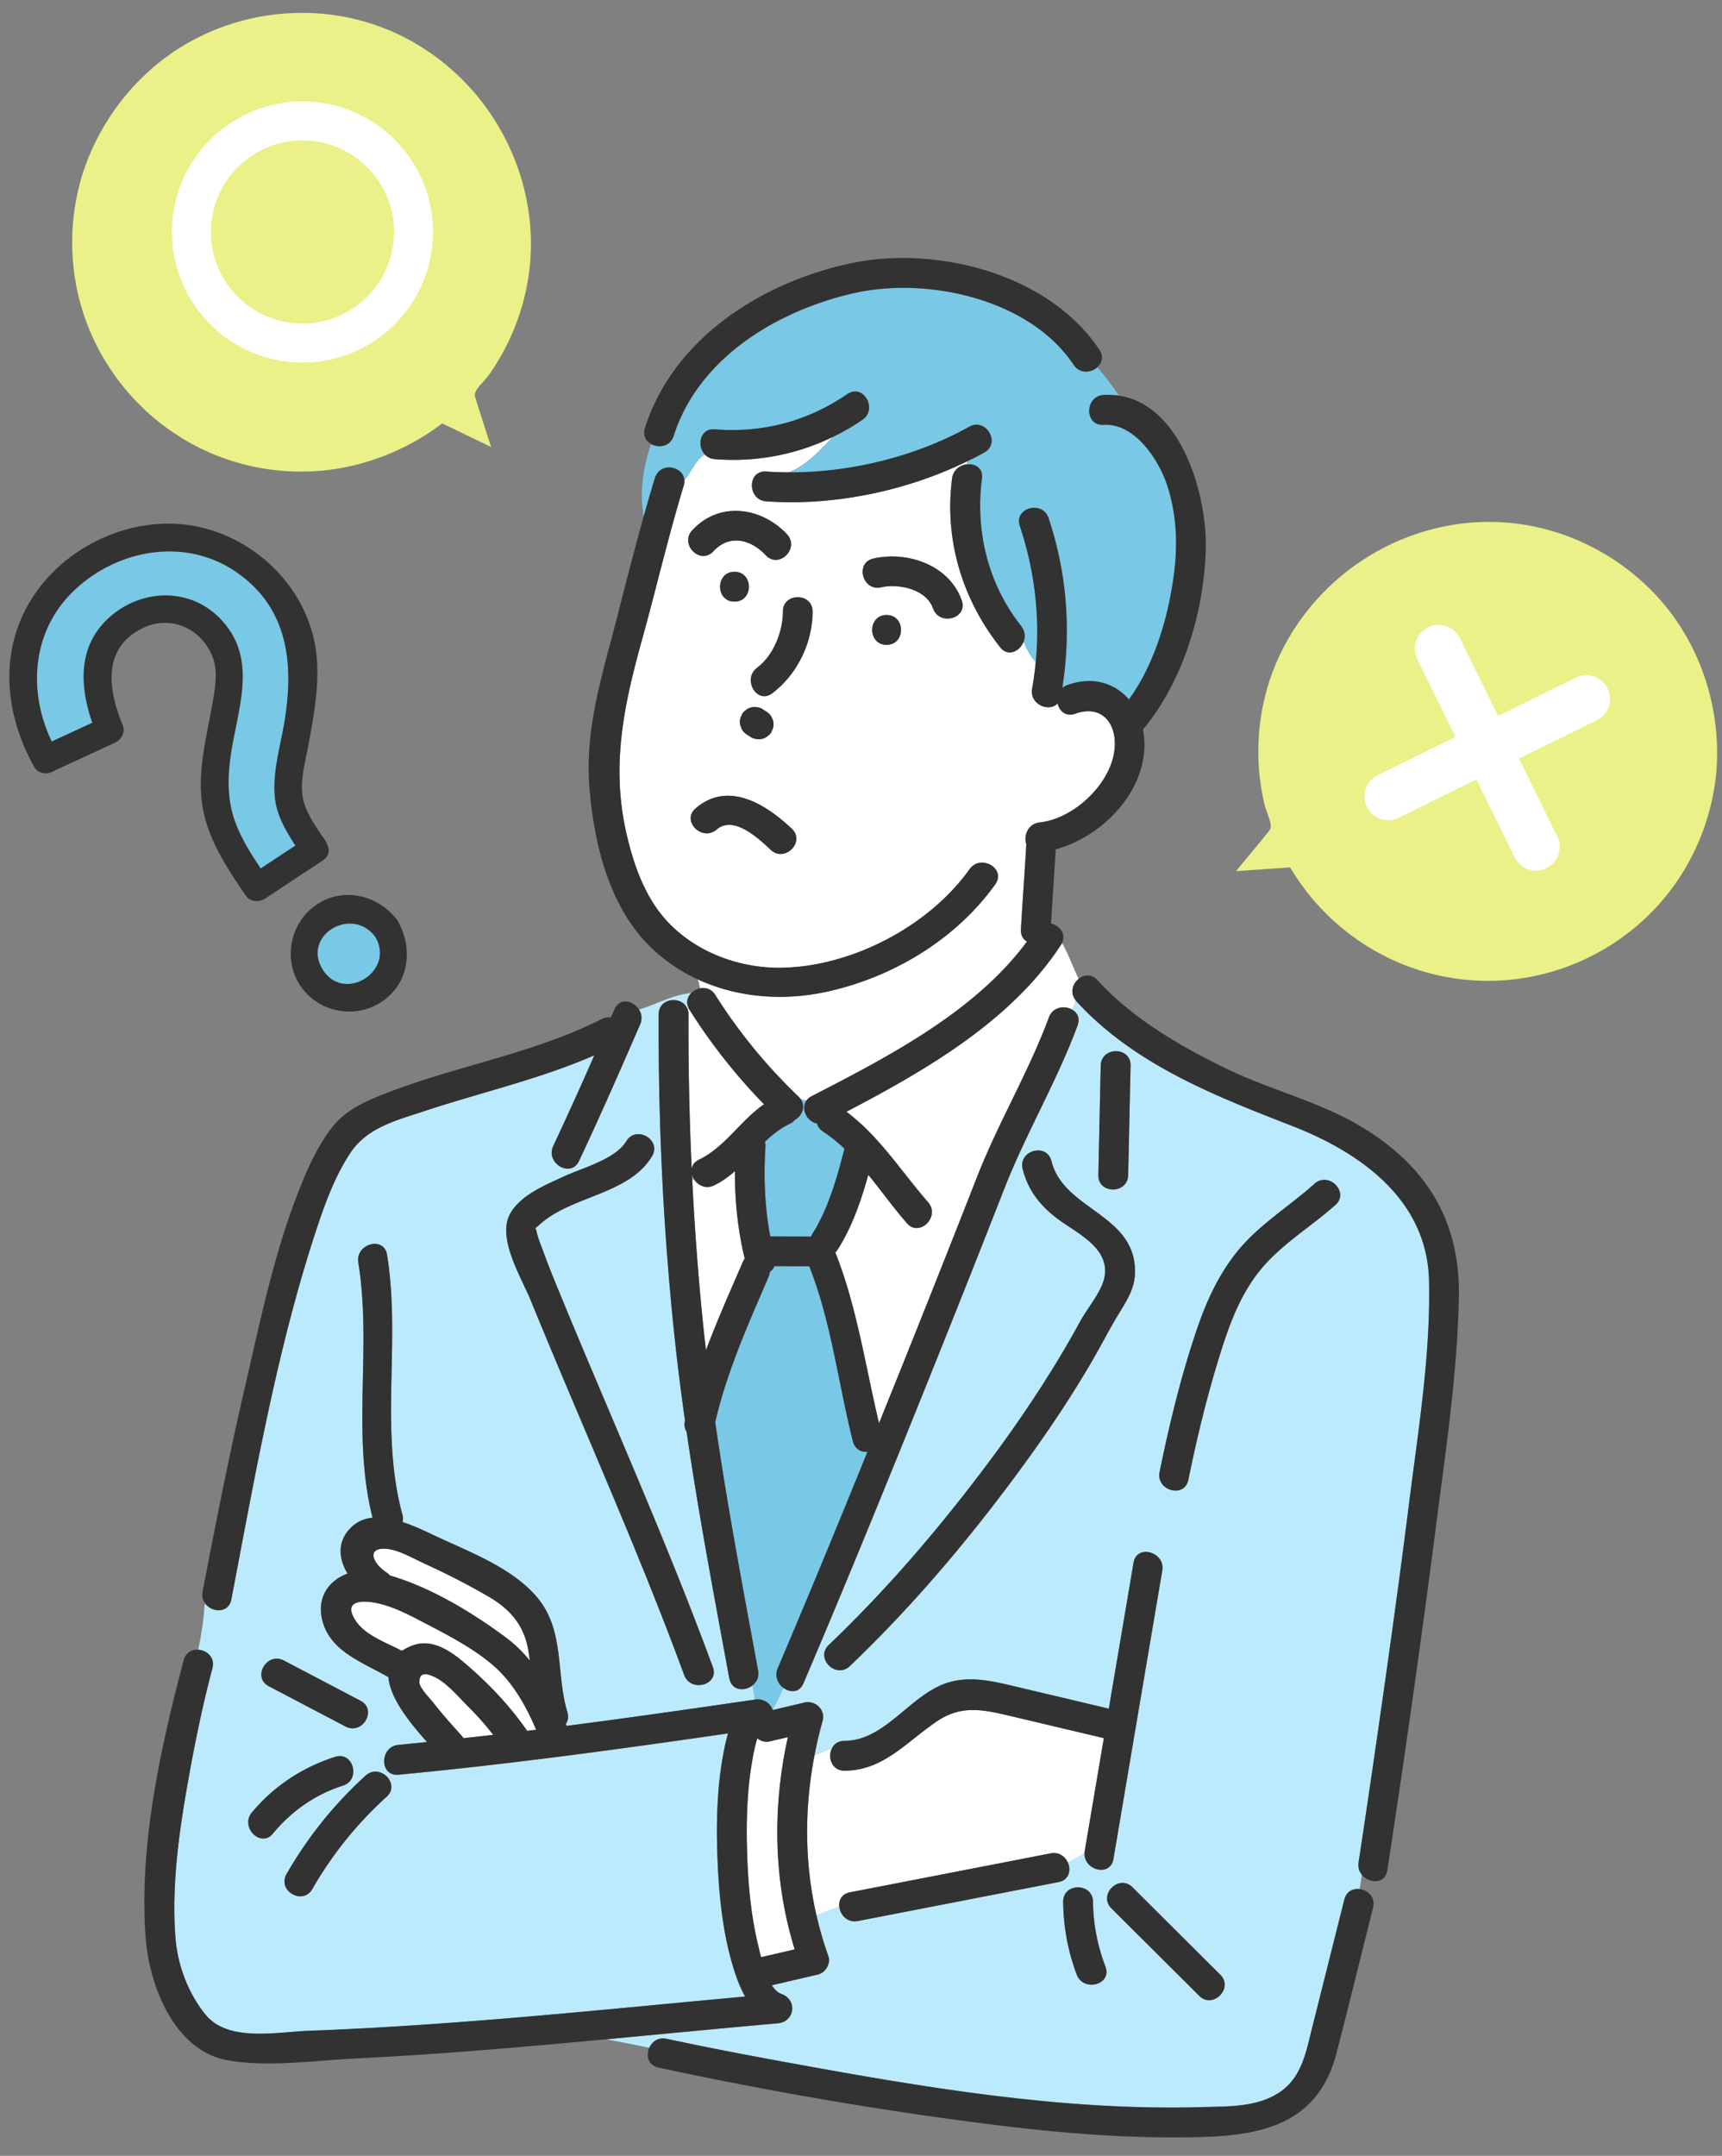 <?xml version="1.0" encoding="utf-8"?>
<svg xmlns="http://www.w3.org/2000/svg" width="167" height="209" fill="none">
  <rect width="100%" height="100%" fill="#808080" stroke="none"/>
  <g clip-path="url(#a)">
    <path fill="#78C8E6" d="M31.295 94.003c2.042 3.275 7.063.171 5.107-3.17-2.275-3.07-7.174-.147-5.107 3.17M7.19 57.245C3.083 61.149 2.68 67.017 5.025 71.89q1.968-.91 3.937-1.819c-1.173-3.384-1.436-7.141 1.315-9.89 3.056-3.055 7.997-3.393 11.082-.202 3.44 3.558 1.986 7.862 1.204 12.162-.483 2.662-.665 5.261.356 7.824.605 1.52 1.468 2.888 2.372 4.231 1.124-.742 2.244-1.484 3.368-2.222-.899-1.368-1.763-2.864-1.965-4.456-.331-2.61.56-5.304.957-7.856.859-5.514.24-10.825-4.775-14.237-4.952-3.372-11.487-2.165-15.681 1.822z"/>
    <path fill="#323232" d="M3.449 57.485C-.185 62.703.342 69.11 3.374 74.437c.271.478 1.078.66 1.559.437l6.208-2.868c.65-.3 1.042-1.038.752-1.738-1.393-3.35-1.987-7.28 1.74-9.275 2.251-1.202 4.852-.575 6.34 1.5 1.103 1.537 1.051 2.98.792 4.731-.567 3.852-1.88 7.727-.993 11.638.672 2.967 2.39 5.506 4.081 7.98.427.623 1.294.645 1.874.261q2.797-1.845 5.59-3.69c.589-.39.662-.977.446-1.47a1.5 1.5 0 0 0-.183-.404c-.878-1.302-1.983-2.744-2.235-4.337-.249-1.578.26-3.33.544-4.864.53-2.857 1.109-5.893.807-8.813-.643-6.217-5.648-11.312-11.699-12.501-5.823-1.143-12.166 1.61-15.548 6.46M27.64 69.66c-.396 2.552-1.285 5.246-.957 7.856.202 1.593 1.066 3.088 1.965 4.456-1.124.743-2.244 1.484-3.369 2.223-.908-1.347-1.77-2.716-2.371-4.232-1.016-2.56-.84-5.158-.356-7.824.783-4.296 2.236-8.6-1.204-12.162-3.085-3.19-8.027-2.857-11.082.202-2.747 2.749-2.488 6.506-1.316 9.89l-3.936 1.819C2.672 67.01 3.076 61.146 7.18 57.242c4.194-3.987 10.725-5.194 15.68-1.822 5.016 3.412 5.636 8.727 4.777 14.237zM30.657 87.732c-2.535 1.74-3.244 5.335-1.493 7.885 1.706 2.483 5.123 3.189 7.682 1.612 2.723-1.682 3.25-4.972 1.882-7.65a1.5 1.5 0 0 0-.189-.354 1.4 1.4 0 0 0-.247-.305c-1.879-2.226-5.13-2.91-7.635-1.189m.643 6.273c-2.067-3.316 2.832-6.243 5.107-3.168 1.956 3.34-3.065 6.443-5.107 3.168"/>
    <path fill="#78C8E6" d="M67.098 113.867c.009.197.022.394.03.592q.088-.066.167-.132a1.7 1.7 0 0 1-.201-.46z"/>
    <path fill="#fff" d="M69.249 114.924c-.815.394-1.573 0-1.95-.596q-.084.066-.166.132c.25 5.003.63 9.997 1.16 14.987.053.49.115.977.172 1.467 1.086-2.913 2.365-5.769 3.579-8.586q.072-.17.17-.298c-.67-2.795-.959-5.621-.946-8.477-.613.534-1.274 1.016-2.02 1.375zM48.045 161.638c-1.967-1.779-4.639-3.142-6.978-4.364-1.354-.705-2.809-1.467-4.302-1.818-1.398-.329-3.575-.434-2.318 1.586.916 1.472 2.926 2.155 4.539 2.996q.387-.255.907-.473c2.234-.915 4.275.85 5.826 2.221 2.037 1.805 3.855 3.772 5.406 6.002l.876-.105c-.941-2.221-2.172-4.442-3.956-6.054zM76.409 168.41c-.57.136-1.14.267-1.709.403-.517.123-.942-.022-1.253-.293-.337 1.055-.582 2.668-.666 3.268-.376 2.716-.411 5.502-.31 8.24.105 2.887.38 5.796 1.068 8.609.07.293.158.683.263 1.113q1.638-.383 3.268-.758c-2.067-6.664-2.173-13.783-.661-20.577zM42.171 162.597c-.74-.36-1.529-.557-1.498.512.013.543.999 1.512 1.323 1.932.867 1.122 1.822 2.173 2.768 3.229q.104.12.18.245c.964-.105 1.928-.21 2.887-.324a28 28 0 0 0-2.37-2.686c-.933-.924-2.085-2.326-3.286-2.908zM37.47 152.433c.14.087.25.193.342.306 3.974 1.153 7.943 3.575 11.171 5.95a13.4 13.4 0 0 1 2.397 2.295c-.04-.315-.084-.635-.136-.95-.42-2.497-1.779-4.04-3.917-5.279a72 72 0 0 0-6.129-3.15c-1.069-.491-2.532-1.363-3.723-1.45-2.024-.154-1.284 1.463-.005 2.278M67.079 113.28c.07-.337.293-.652.714-.854 2.514-1.213 4.03-3.798 6.304-5.371a55.2 55.2 0 0 1-7.22-9.147 1.4 1.4 0 0 1-.219-.592 1.2 1.2 0 0 0-.197.127c.193.224.315.526.315.903q-.033 7.477.307 14.934z"/>
    <path fill="#78C8E6" d="M75.763 163.451a2 2 0 0 1-.131-.153l-.04-.053a2 2 0 0 1-.14-.241q-.034-.072-.061-.144-.02-.06-.035-.119a1 1 0 0 1-.035-.14 1 1 0 0 1-.013-.149c0-.043-.009-.083-.009-.127 0-.061.009-.122.017-.184.005-.035.005-.07.014-.105.022-.101.052-.197.096-.302 2.97-6.966 5.853-13.967 8.7-20.985-.604.04-1.217-.258-1.41-1.021-1.406-5.555-2.099-11.613-4.232-16.967l-3.378-.013a1.34 1.34 0 0 1-.447.57 1.7 1.7 0 0 1-.114.46c-1.967 4.556-4.065 9.239-5.178 14.102 1.161 8.056 2.677 16.025 4.158 24.064q.026.15.026.294v.079c0 .074-.013.144-.026.21 0 .022-.01.044-.014.066-.017.074-.043.14-.07.21q-.025.06-.056.114-.022.039-.049.079a1.5 1.5 0 0 1-.341.385c.092.464.148.924.206 1.389.017 0 .03-.005.048-.009a2 2 0 0 1 .302-.017c.04 0 .074.008.11.013.056.004.113.008.166.022.048.013.096.03.145.043.035.014.074.022.11.035.056.022.109.053.161.084.022.013.044.022.066.035q.09.06.166.127.016.013.031.026a1.6 1.6 0 0 1 .17.18c.106.127.19.271.25.42.4-.661.719-1.375 1.034-2.111-.06-.044-.113-.097-.17-.149l-.027-.027z"/>
    <path fill="#BBEAFC" d="M131.754 180.567c.653-4.271 1.279-8.551 1.897-12.827 1.06-7.334 2.081-14.676 3.005-22.027.894-7.084 2.094-14.396 1.932-21.554-.175-7.781-6.523-12.376-13.3-15.009-7.509-2.922-15.307-5.963-20.902-12.079-.03-.03-.048-.065-.074-.1q-.094.478-.333.898c.491.285.797.823.534 1.529-2.006 5.432-4.998 10.448-7.114 15.85q-3.661 9.346-7.408 18.658c-3.939 9.796-7.93 19.579-12.07 29.291q-.073.17-.166.294l-.066.074a1 1 0 0 1-.136.145c-.026.022-.057.039-.083.057a.7.7 0 0 1-.15.087q-.046.019-.087.031c-.057.017-.11.035-.166.044a1 1 0 0 1-.083.008 1 1 0 0 1-.189 0q-.032.001-.07-.004a1.2 1.2 0 0 1-.21-.044l-.048-.013a1.5 1.5 0 0 1-.233-.096c-.008 0-.017-.009-.021-.013a2 2 0 0 1-.246-.154c-.315.741-.635 1.45-1.034 2.112q.016.024.022.048c1.017-.241 2.033-.477 3.05-.718 1.055-.25 2.085.683 1.778 1.778q-.462 1.65-.784 3.325l1.713-.722c.219-.39.617-.675 1.2-.675 3.952-.009 6.366-4.499 10.002-5.638 2.23-.701 4.455-.123 6.659.394q4.487 1.059 8.968 2.125c.797-4.719 1.599-9.432 2.396-14.151.311-1.835 3.097-1.051 2.786.767-1.577 9.318-3.154 18.641-4.736 27.959-.302 1.792-2.961 1.082-2.795-.648a7 7 0 0 1-1.629.968c.337.745.135 1.713-.89 1.91q-9.73 1.885-19.469 3.776c-1.025.197-1.717-.6-1.8-1.397l-2.217.823a35 35 0 0 0 1.157 3.987c.254.714-.29 1.612-1.008 1.779q-2.242.518-4.477 1.042c.267.403.583.714.96.859 1.55.583 1.261 2.694-.386 2.839-5.542.49-11.075 1.029-16.613 1.546l4.153.815c.259-.591.86-1.043 1.665-.872 3.812.82 7.64 1.551 11.474 2.252 13.318 2.44 26.921 4.767 40.501 4.372 2.598-.074 5.516.031 7.715-1.599 1.95-1.446 2.357-3.807 2.909-6.006q1.57-6.264 3.146-12.521c.197-.793.845-1.086 1.472-1.02.083-.465.157-.929.214-1.389a1.49 1.49 0 0 1-.306-1.179zm-24.998-77.257c.04-1.862 2.931-1.862 2.892 0-.079 3.54-.154 7.075-.232 10.615-.04 1.862-2.931 1.862-2.892 0 .079-3.54.153-7.075.232-10.615m3.312 20.27c-.07 1.398-.806 2.55-1.511 3.702-.946 1.542-1.761 3.163-2.677 4.727-1.87 3.212-3.925 6.309-6.102 9.323-5.174 7.167-10.948 14.085-17.353 20.192-1.35 1.283-3.395-.758-2.046-2.046 5.857-5.586 11.189-11.864 15.99-18.361a122 122 0 0 0 5.765-8.49 100 100 0 0 0 2.633-4.534c.671-1.236 2.077-2.857 2.349-4.258.543-2.787-2.524-4.202-4.346-5.525-1.779-1.292-3.05-2.812-3.584-4.977-.447-1.809 2.344-2.576 2.786-.766 1.196 4.841 8.381 5.125 8.092 11.018zm-5.647 67.852a20.5 20.5 0 0 1-1.31-7.062c-.021-1.866 2.87-1.857 2.892 0a18.1 18.1 0 0 0 1.209 6.295c.661 1.744-2.138 2.493-2.786.767zm11.881 2.055q-4.258-4.24-8.512-8.477c-1.323-1.315.723-3.36 2.046-2.046q4.26 4.238 8.512 8.477c1.323 1.314-.723 3.36-2.046 2.046m13.218-76.671c-2.419 2.164-5.354 3.873-7.387 6.436-1.818 2.291-2.817 4.933-3.693 7.693-1.301 4.1-2.326 8.31-3.185 12.525-.372 1.827-3.158 1.047-2.786-.767.933-4.582 2.046-9.174 3.54-13.607.929-2.76 2.063-5.323 3.881-7.627 2.112-2.673 5.073-4.442 7.588-6.694 1.384-1.24 3.435.801 2.046 2.046z"/>
    <path fill="#BBEAFC" d="M20.601 161.729c-.89 3.364-1.608 6.781-2.23 10.207-.942 5.2-1.765 10.628-1.358 15.925.206 2.642 1.244 5.424 2.94 7.483 2.199 2.663 6.913 1.651 9.98 1.542 14.15-.522 28.23-2.029 42.328-3.321-.565-.995-.95-2.125-1.257-3.185-.964-3.334-1.302-6.896-1.429-10.352-.127-3.422-.035-6.931.631-10.3.101-.508.224-1.091.399-1.673-10.624 1.538-21.283 2.996-31.968 4.004-1.853.175-1.835-2.721 0-2.891.925-.088 1.853-.184 2.778-.276-1.582-1.757-3.597-4.219-3.746-6.287-2.563-1.494-5.936-2.576-6.492-5.892-.35-2.068.867-3.558 2.523-4.149-.846-1.424-1.056-3.102.355-4.482.596-.582 1.305-.858 2.072-.937-2.055-8.175-.044-16.486-1.38-24.735-.298-1.822 2.493-2.602 2.786-.767 1.358 8.385-.749 16.933 1.49 25.199.07.268.066.509.013.723 1.34.438 2.637 1.1 3.623 1.551 3.26 1.503 7.456 3.128 9.69 6.081 2.388 3.15 1.59 7.211 2.673 10.794.14.46.057.85-.149 1.148q.04.093.075.184 2.287-.295 4.573-.604c4.368-.592 8.727-1.218 13.086-1.853q.297-.045.587-.084a19 19 0 0 0-.206-1.388 1.7 1.7 0 0 1-.968.372h-.044a1.5 1.5 0 0 1-.333-.031 1.2 1.2 0 0 1-.298-.105c-.004 0-.008-.009-.017-.013a1 1 0 0 1-.228-.171l-.066-.07a1.2 1.2 0 0 1-.14-.197c-.018-.031-.035-.057-.048-.092a1.6 1.6 0 0 1-.118-.364c-1.472-7.986-2.975-15.902-4.14-23.902a1.4 1.4 0 0 1-.171-1.051c0-.018.008-.04.013-.057a233 233 0 0 1-.942-7.452c-1.157-10.611-1.656-21.235-1.612-31.907.004-1.48 1.831-1.778 2.576-.902q.092-.07.197-.127c-.053-.408.114-.776.385-1.052-1.778.171-3.325 1.06-5.068 1.613.245.394.333.902.105 1.428-1.923 4.438-3.868 8.867-5.927 13.243-.794 1.687-3.286.215-2.498-1.459a394 394 0 0 0 3.983-8.788c-5.297 2.313-10.957 3.584-16.442 5.398-2.738.906-5.59 1.594-7.242 4.1-1.37 2.081-2.295 4.486-3.084 6.834-3.943 11.75-6.102 24.279-8.437 36.428-.268 1.384-1.928 1.27-2.568.346a28.7 28.7 0 0 1-.644 4.534c.833.048 1.656.741 1.38 1.788zm28.84-43.993c.972-1.858 3.452-2.852 5.226-3.676 1.779-.828 5.012-1.66 6.068-3.417.96-1.595 3.46-.14 2.497 1.459-2.283 3.785-7.987 3.811-11.031 6.742-.443.425-.298-.092-.15.6.123.574.369 1.144.566 1.691.675 1.849 1.428 3.667 2.182 5.485 4.823 11.645 9.98 23.158 14.334 34.995.644 1.752-2.151 2.501-2.786.767-4.53-12.302-9.945-24.244-14.904-36.375-.854-2.094-3.233-5.928-2.007-8.271zm-11.943 56.452a36.8 36.8 0 0 0-7.21 8.95c-.93 1.617-3.427.158-2.498-1.459a39.1 39.1 0 0 1 7.662-9.537c1.376-1.248 3.426.793 2.046 2.046m-9.97-13.208 7.438 3.903c1.652.867.188 3.36-1.459 2.497l-7.438-3.903c-1.652-.868-.189-3.36 1.458-2.497m-3.102 14.728c2.124-2.558 4.902-4.372 8.06-5.388 1.78-.57 2.533 2.221.767 2.786-2.707.867-4.972 2.462-6.786 4.644-1.191 1.432-3.224-.622-2.046-2.046z"/>
    <path fill="#fff" d="M82.093 107.769c3.19 2.374 5.314 5.791 7.917 8.761.736.842.289 1.91-.452 2.331-.49.276-1.104.272-1.594-.285-1.297-1.485-2.475-3.136-3.746-4.696-.7 2.519-1.59 5.082-2.957 7.228a1.6 1.6 0 0 1-.245.294c2.094 5.261 2.922 11.057 4.24 16.56q1.15-2.839 2.292-5.678 2.175-5.421 4.323-10.856 1.46-3.681 2.905-7.368c2.06-5.262 4.999-10.151 6.953-15.434.381-1.034 1.524-1.179 2.251-.758.154-.28.272-.574.333-.898-.569-.728-.28-1.604.294-2.073-.552-1.112-.96-2.348-1.612-3.47a3 3 0 0 1-.092.167c-4.789 7.343-13.09 12.149-20.805 16.175zM69.367 96.45a52 52 0 0 0 8.087 9.865q.126.126.21.25c.176.048.351.101.526.149.119-.175.29-.328.522-.451 7.338-3.781 15.85-8.162 20.884-14.992-.364-.219-.614-.613-.583-1.183.153-2.755.368-5.51.521-8.266-.276-.815.158-1.98 1.302-2.103 3.189-.337 6.606-3.465 7.193-6.655.486-2.646-.977-4.876-3.75-3.881-.894.32-1.52-.25-1.7-.964-.013 0-.026-.009-.039-.013-.828.84-2.717.057-2.44-1.459.153-.859.267-1.722.35-2.58-.526-.522-.863-1.231-1.192-1.95-.359.92-1.502 1.494-2.265.526-3.693-4.688-5.432-10.431-4.66-16.38.109-.842.783-1.293 1.454-1.359q.007-.142.008-.284c-5.931 2.9-12.967 4.341-19.49 3.881-1.85-.131-1.858-3.023 0-2.891.722.052 1.45.074 2.181.079 1.7-.653 2.997-2.094 4.294-3.44a22.04 22.04 0 0 1-11.474 2.16 1.42 1.42 0 0 1-.95-.442c-.837.394-1.337 1.761-1.99 2.475.014.167 0 .35-.06.543-1.508 4.942-2.664 9.963-4.044 14.935-1.762 6.348-3.019 12.2-1.512 18.772.732 3.19 1.893 6.466 4.245 8.828 2.73 2.738 6.685 4.197 10.523 4.197 6.896 0 14.523-3.952 18.51-9.555 1.073-1.503 3.579-.057 2.497 1.459-3.882 5.445-10.168 9.156-16.683 10.492-4.092.841-8.424.464-12.166-1.266q.126.407.21.854c.53-.1 1.109.062 1.477.644zM67.133 51.4c2.616-2.82 6.672-2.273 9.178.386 1.275 1.354-.767 3.4-2.046 2.046-1.459-1.547-3.522-2.077-5.09-.386-1.27 1.367-3.308-.683-2.046-2.045zm4.675 18.203.144-.346q.137-.25.373-.407.209-.192.49-.259.29-.092.578-.026.29.014.54.17.183.12.367.237c.22.128.39.303.517.517l.145.346q.105.384 0 .767l-.145.346a1.15 1.15 0 0 1-.372.408q-.209.191-.49.258-.29.092-.58.026a1.1 1.1 0 0 1-.538-.17l-.368-.237a1.4 1.4 0 0 1-.517-.517l-.144-.346a1.4 1.4 0 0 1 0-.767m-.583-11.28c-1.862 0-1.862-2.892 0-2.892s1.862 2.891 0 2.891m3.509 24.064c-1.161-1.095-3.597-3.387-5.24-1.967-1.401 1.209-3.456-.828-2.046-2.046 3.146-2.712 6.782-.434 9.332 1.967 1.358 1.28-.692 3.32-2.046 2.046m11.25-19.872c-1.862 0-1.862-2.891 0-2.891s1.862 2.891 0 2.891m4.49-3.535c-.648-1.871-3.355-2.427-5.02-2.042-1.814.416-2.58-2.37-.767-2.786 3.304-.763 7.387.64 8.578 4.06.614 1.766-2.181 2.516-2.786.768z"/>
    <path fill="#78C8E6" d="M63.622 46.108c.442-.933 1.599-.977 2.27-.447.267.215.455.517.486.89.652-.715 1.156-2.081 1.989-2.476-.807-.84-.496-2.567.95-2.449 4.661.373 9.003-.78 12.863-3.417 1.542-1.056 2.987 1.455 1.458 2.497a22.4 22.4 0 0 1-2.847 1.652c-1.301 1.345-2.594 2.786-4.294 3.44 6.015.03 12.302-1.53 17.507-4.421 1.63-.907 3.084 1.594 1.459 2.497-.54.298-1.096.582-1.656.858 0 .097 0 .193-.01.285.785-.079 1.57.368 1.438 1.358-.666 5.144.582 10.234 3.815 14.335.386.49.404 1.047.22 1.515.328.719.665 1.429 1.191 1.95.425-4.46-.109-8.898-1.546-13.19-.592-1.77 2.203-2.524 2.786-.768 1.792 5.363 2.203 10.913 1.332 16.473.135-.114.293-.215.486-.285 2.475-.89 4.622-.18 5.976 1.397 2.549-3.491 3.903-8.284 4.407-12.459.337-2.782.184-5.664-.706-8.337-.836-2.51-3.171-6.023-6.159-5.83-1.862.117-1.849-2.774 0-2.892a7 7 0 0 1 1.467.061c-.626-.968-1.358-1.87-2.067-2.747-.609.561-1.705.68-2.305-.219-4.293-6.448-14.325-8.586-21.458-6.922-7.373 1.726-14.917 6.252-17.335 13.81-.337 1.055-1.467 1.204-2.203.779-.754 2.23-1.161 4.727-.697 7.027.35-1.249.71-2.497 1.09-3.741a1 1 0 0 1 .097-.215zM102.573 68.188l-.026.025c.013 0 .026.01.039.013 0-.013-.009-.021-.013-.034zM77.086 108.576a1.4 1.4 0 0 1-.478.364c-.911.438-1.69 1.06-2.422 1.748.039.144.065.307.052.486-.184 2.949-.07 5.822.469 8.688 1.314.004 2.633.008 3.947.017q.043-.11.114-.228c1.564-2.449 2.418-5.476 3.132-8.302-.64-.6-1.318-1.156-2.059-1.638a1.42 1.42 0 0 1-.604-.797c-.964-.189-1.586-1.389-1.043-2.191q-.262-.07-.526-.149c.508.741.097 1.621-.587 2.007z"/>
    <path fill="#fff" d="m79.182 185.662 2.216-.824c-.065-.617.237-1.235 1.034-1.388q9.731-1.885 19.469-3.777c.797-.153 1.393.294 1.66.876a7.2 7.2 0 0 0 1.63-.968c0-.039 0-.079.009-.122q.925-5.481 1.857-10.961c-.026-.005-.048 0-.074-.009-3.062-.723-6.12-1.45-9.183-2.173-2.51-.592-4.551-.99-6.812.486-2.97 1.941-5.24 4.854-9.077 4.863-1.28 0-1.678-1.363-1.2-2.217l-1.713.723c-.99 5.139-.977 10.405.184 15.495z"/>
    <path fill="#323232" d="M79.844 96.218c6.514-1.341 12.8-5.047 16.682-10.493 1.082-1.52-1.424-2.966-2.497-1.459-3.99 5.6-11.618 9.55-18.51 9.555-3.837 0-7.793-1.454-10.522-4.197-2.353-2.361-3.514-5.638-4.245-8.827-1.503-6.572-.25-12.425 1.511-18.773 1.38-4.972 2.541-9.992 4.044-14.934.061-.193.074-.377.061-.543a1.25 1.25 0 0 0-.486-.89c-.67-.53-1.827-.486-2.27.447-.035.07-.074.136-.096.215-.381 1.244-.74 2.493-1.09 3.741-.903 3.229-1.736 6.47-2.564 9.721-1.424 5.582-3.189 10.843-2.69 16.705.452 5.314 1.88 11.285 5.77 15.18a16.3 16.3 0 0 0 4.727 3.281c3.741 1.73 8.074 2.107 12.166 1.266zM109.407 113.92q.117-5.308.233-10.615c.039-1.862-2.852-1.862-2.892 0-.079 3.539-.153 7.075-.232 10.615-.039 1.861 2.852 1.861 2.891 0M101.965 112.562c-.447-1.805-3.233-1.042-2.786.767.534 2.164 1.809 3.684 3.584 4.977 1.822 1.323 4.889 2.738 4.345 5.524-.271 1.402-1.677 3.023-2.348 4.258a92 92 0 0 1-2.633 4.534 123 123 0 0 1-5.765 8.491c-4.806 6.497-10.133 12.779-15.99 18.36-1.35 1.288.696 3.33 2.046 2.046 6.404-6.107 12.179-13.024 17.352-20.192 2.173-3.014 4.232-6.111 6.103-9.322.911-1.564 1.73-3.185 2.677-4.727.705-1.152 1.445-2.305 1.511-3.702.289-5.892-6.895-6.177-8.091-11.018zM66.344 162.382c.64 1.731 3.435.982 2.786-.766-4.354-11.833-9.51-23.346-14.334-34.995-.754-1.818-1.511-3.636-2.182-5.485-.201-.552-.447-1.117-.565-1.691-.149-.697-.289-.175.15-.6 3.04-2.931 8.744-2.953 11.03-6.742.964-1.599-1.537-3.054-2.497-1.459-1.06 1.756-4.289 2.589-6.067 3.417-1.775.828-4.254 1.818-5.227 3.675-1.227 2.344 1.152 6.178 2.007 8.272 4.959 12.13 10.374 24.073 14.904 36.374z"/>
    <path fill="#323232" d="M132.131 109.303c-4.136-2.515-8.788-3.571-13.104-5.656-4.512-2.177-9.191-4.893-12.599-8.626-.578-.63-1.314-.539-1.823-.127-.578.469-.867 1.345-.293 2.072.026.03.044.066.074.1 5.595 6.117 13.388 9.157 20.902 12.079 6.777 2.637 13.125 7.233 13.3 15.009.162 7.154-1.038 14.47-1.932 21.554-.924 7.351-1.949 14.694-3.005 22.028-.618 4.28-1.244 8.556-1.897 12.827a1.5 1.5 0 0 0 .307 1.178c.692.872 2.273.951 2.479-.407a1418 1418 0 0 0 4.749-33.571c.938-7.294 2.059-14.698 2.191-22.058.131-7.272-3.058-12.578-9.341-16.398zM22.437 155.066c2.33-12.148 4.49-24.677 8.438-36.427.788-2.348 1.713-4.753 3.084-6.834 1.651-2.51 4.5-3.194 7.241-4.101 5.485-1.813 11.146-3.084 16.442-5.397a377 377 0 0 1-3.982 8.788c-.789 1.674 1.704 3.146 2.497 1.459 2.059-4.377 4.004-8.806 5.927-13.243a1.5 1.5 0 0 0-.105-1.429c-.547-.872-1.883-1.205-2.392-.03-.114.267-.232.53-.346.792a1.42 1.42 0 0 0-.902.154c-6.52 3.307-13.813 4.468-20.604 7.075-2.344.903-4.306 1.704-5.805 3.781-1.432 1.989-2.405 4.319-3.268 6.602-2.22 5.888-3.517 12.214-4.937 18.334-1.511 6.536-2.812 13.121-4.079 19.71-.083.442.018.819.224 1.113.64.928 2.3 1.038 2.567-.347M94 41.371c-5.2 2.887-11.487 4.447-17.507 4.42a30 30 0 0 1-2.181-.078c-1.858-.132-1.849 2.76 0 2.891 6.523.465 13.554-.981 19.49-3.881.561-.276 1.118-.557 1.656-.86 1.626-.901.171-3.403-1.458-2.496zM82.176 38.204c-3.86 2.637-8.2 3.79-12.862 3.417-1.446-.114-1.752 1.608-.95 2.449.227.236.538.407.95.442 4.004.32 7.925-.43 11.474-2.16a22 22 0 0 0 2.847-1.651c1.529-1.043.083-3.549-1.459-2.497M99.043 60.71c-3.229-4.101-4.477-9.196-3.816-14.335.127-.99-.652-1.437-1.437-1.358-.67.065-1.345.521-1.454 1.358-.771 5.95.968 11.692 4.661 16.38.763.968 1.902.39 2.265-.526a1.5 1.5 0 0 0-.219-1.515z"/>
    <path fill="#323232" d="M66.874 97.907a55.5 55.5 0 0 0 7.22 9.148c-2.274 1.568-3.79 4.157-6.304 5.371-.425.205-.644.516-.714.854a298 298 0 0 1-.307-14.935 1.34 1.34 0 0 0-.315-.902c-.745-.876-2.572-.578-2.576.902-.044 10.672.455 21.296 1.612 31.906.271 2.498.591 4.977.942 7.452 0 .018-.009.04-.013.057-.088.412 0 .767.17 1.052 1.166 7.999 2.668 15.916 4.14 23.902.027.136.066.254.119.364.013.03.035.061.048.092q.061.111.14.197.033.038.066.07.103.099.228.171c.004 0 .008.009.017.013a1.2 1.2 0 0 0 .346.114q.14.027.285.022h.044c.341-.018.692-.145.968-.373.131-.109.25-.236.342-.385.017-.026.03-.053.048-.079a1.2 1.2 0 0 0 .14-.39q.02-.105.026-.21v-.079c0-.096-.004-.188-.026-.294-1.48-8.043-2.996-16.007-4.157-24.064 1.112-4.863 3.21-9.546 5.178-14.102.066-.158.1-.307.114-.46.192-.149.355-.337.447-.57l3.377.013c2.134 5.354 2.826 11.413 4.232 16.968.193.762.806 1.064 1.41 1.021-2.847 7.018-5.73 14.018-8.7 20.984a1.6 1.6 0 0 0-.096.302c-.009.036-.009.071-.013.106a1.4 1.4 0 0 0-.018.184c0 .043 0 .083.01.127 0 .048.008.1.012.149q.015.07.035.14a1.2 1.2 0 0 0 .097.263q.021.043.044.087.043.08.096.154l.04.052q.058.08.13.153l.027.027c.053.052.11.105.17.149.08.057.159.109.246.153.009 0 .018.009.022.013q.113.058.232.097l.049.013q.105.032.21.044c.022 0 .043.004.07.004h.188a1.007 1.007 0 0 0 .25-.053.5.5 0 0 0 .088-.03c.052-.022.1-.057.148-.088q.042-.025.084-.057c.048-.039.092-.092.135-.144.022-.027.044-.044.066-.075q.094-.13.167-.293c4.144-9.713 8.13-19.496 12.07-29.291a2202 2202 0 0 0 7.407-18.659c2.116-5.401 5.108-10.417 7.115-15.85.263-.705-.044-1.244-.535-1.529-.727-.42-1.87-.276-2.251.758-1.954 5.284-4.894 10.173-6.953 15.434q-1.446 3.688-2.904 7.369a2324 2324 0 0 1-4.324 10.856q-1.143 2.838-2.292 5.677c-1.314-5.502-2.142-11.298-4.24-16.559.087-.084.17-.176.245-.294 1.367-2.142 2.256-4.709 2.957-7.228 1.27 1.559 2.449 3.211 3.746 4.696.49.561 1.104.565 1.595.285.74-.421 1.187-1.494.45-2.331-2.597-2.97-4.726-6.387-7.916-8.762 7.715-4.026 16.017-8.836 20.805-16.174.035-.057.066-.11.092-.167.452-.902-.223-1.726-1.047-1.914.141-2.4.316-4.797.456-7.194 4.341-1.178 8.407-5.23 8.595-9.809a7.7 7.7 0 0 0-.14-1.822c.04-.04.079-.07.114-.114 3.86-4.67 5.875-11.557 5.984-17.541.092-5.126-2.405-13.83-8.45-14.694a7.4 7.4 0 0 0-1.468-.061c-1.849.118-1.862 3.01 0 2.891 2.988-.192 5.323 3.326 6.16 5.831.889 2.673 1.042 5.56.705 8.337-.504 4.175-1.853 8.968-4.407 12.46-1.354-1.578-3.501-2.283-5.976-1.398-.193.07-.35.17-.486.285.872-5.56.46-11.11-1.332-16.472-.587-1.757-3.378-1.004-2.786.766 1.432 4.298 1.971 8.736 1.546 13.191a33 33 0 0 1-.35 2.58c-.272 1.52 1.616 2.305 2.44 1.46l.026-.027c0 .013.009.022.013.035.176.714.802 1.284 1.7.964 2.773-.995 4.236 1.235 3.75 3.882-.587 3.189-4.004 6.317-7.193 6.654-1.14.118-1.577 1.284-1.301 2.103-.154 2.756-.368 5.511-.522 8.267-.03.57.22.963.583 1.183-5.034 6.834-13.546 11.21-20.884 14.991a1.34 1.34 0 0 0-.521.451c-.544.802.079 2.007 1.042 2.191.088.302.276.582.605.797.74.482 1.42 1.038 2.059 1.639-.718 2.825-1.573 5.852-3.132 8.301a1.4 1.4 0 0 0-.114.228q-1.974-.006-3.948-.017c-.538-2.865-.652-5.739-.468-8.688a1.4 1.4 0 0 0-.053-.486c.732-.688 1.512-1.31 2.423-1.748.206-.101.36-.223.477-.364.684-.385 1.091-1.266.587-2.006a1.4 1.4 0 0 0-.21-.25 52.2 52.2 0 0 1-8.087-9.866 1.37 1.37 0 0 0-1.476-.644 1.67 1.67 0 0 0-.855.46c-.271.276-.438.644-.385 1.052.022.193.092.39.219.591zm5.174 24.411c-1.218 2.817-2.497 5.673-3.58 8.586-.056-.49-.117-.977-.17-1.467-.53-4.99-.911-9.984-1.161-14.987-.009-.198-.022-.395-.03-.592.039.162.109.316.2.46.378.596 1.136.986 1.95.596.745-.359 1.402-.841 2.02-1.376-.017 2.857.276 5.682.946 8.477a2 2 0 0 0-.17.298zM65.33 42.257C67.75 34.7 75.288 30.17 82.666 28.448c7.127-1.669 17.164.473 21.457 6.922.596.898 1.696.78 2.305.22.438-.404.626-1.03.193-1.679-4.916-7.386-15.846-10.155-24.157-8.376-8.604 1.844-17.134 7.246-19.92 15.955-.228.714.088 1.262.583 1.547.736.425 1.866.276 2.203-.78M127.465 114.771c-2.515 2.256-5.476 4.021-7.588 6.694-1.818 2.304-2.952 4.862-3.881 7.627-1.494 4.433-2.602 9.024-3.54 13.607-.372 1.818 2.414 2.593 2.786.767.859-4.215 1.888-8.425 3.185-12.526.876-2.76 1.875-5.401 3.693-7.692 2.033-2.563 4.968-4.267 7.387-6.436 1.388-1.244-.662-3.286-2.046-2.046zM71.955 70.72c.127.219.302.39.517.516l.368.237q.25.158.539.17.288.067.578-.025.281-.067.49-.259.236-.15.373-.407l.145-.346q.105-.384 0-.767-.073-.173-.145-.346a1.4 1.4 0 0 0-.517-.517l-.368-.237a1.1 1.1 0 0 0-.539-.17 1.1 1.1 0 0 0-.578.026q-.281.066-.49.258-.236.15-.373.408-.072.173-.145.346-.105.383 0 .766c.049.114.097.233.145.346"/>
    <path fill="#323232" d="M84.7 54.152c-1.814.416-1.047 3.207.767 2.786 1.665-.386 4.368.175 5.02 2.041.61 1.749 3.4.995 2.787-.766-1.192-3.426-5.275-4.824-8.578-4.061zM69.183 53.45c1.568-1.69 3.631-1.16 5.09.386 1.28 1.358 3.32-.692 2.046-2.046-2.506-2.66-6.567-3.207-9.178-.385-1.266 1.362.775 3.412 2.046 2.045zM71.232 55.436c-1.861 0-1.861 2.891 0 2.891 1.862 0 1.862-2.892 0-2.892M85.982 59.623c-1.861 0-1.861 2.892 0 2.892 1.862 0 1.862-2.892 0-2.892M67.459 78.375c-1.41 1.217.64 3.254 2.046 2.045 1.642-1.419 4.078.872 5.24 1.967 1.353 1.275 3.399-.762 2.045-2.046-2.545-2.4-6.186-4.678-9.331-1.966M26.475 177.755c1.81-2.181 4.078-3.776 6.786-4.643 1.765-.566 1.012-3.361-.767-2.787-3.163 1.017-5.936 2.83-8.06 5.389-1.18 1.424.854 3.478 2.045 2.046zM27.79 181.681c-.93 1.616 1.568 3.075 2.497 1.459a36.5 36.5 0 0 1 7.21-8.95c1.38-1.253-.67-3.295-2.045-2.046a39.2 39.2 0 0 0-7.662 9.537"/>
    <path fill="#323232" d="M75.803 193.328c-.376-.145-.692-.456-.959-.859q2.242-.518 4.477-1.043c.723-.166 1.266-1.064 1.008-1.778a35 35 0 0 1-1.157-3.987c-1.16-5.09-1.174-10.356-.184-15.495.215-1.117.473-2.226.784-3.325.307-1.096-.722-2.029-1.778-1.779-1.016.241-2.033.478-3.05.719-.004-.018-.017-.031-.021-.049a1.6 1.6 0 0 0-.25-.42l-.009-.009a1.6 1.6 0 0 0-.162-.171c-.008-.009-.022-.017-.03-.026a2 2 0 0 0-.167-.127c-.022-.013-.044-.022-.066-.035-.052-.031-.105-.062-.162-.083-.035-.014-.074-.022-.11-.036-.047-.017-.091-.035-.144-.043a1 1 0 0 0-.166-.022c-.04 0-.075-.013-.11-.013-.096 0-.197 0-.302.017-.018 0-.03.005-.048.009q-.297.045-.587.083c-4.355.635-8.718 1.262-13.086 1.853q-2.288.31-4.574.605a3 3 0 0 1-.074-.184c.206-.298.289-.688.149-1.148-1.087-3.584-.29-7.645-2.673-10.795-2.234-2.952-6.43-4.578-9.69-6.08-.986-.456-2.283-1.117-3.623-1.551a1.4 1.4 0 0 0-.013-.723c-2.24-8.267-.132-16.814-1.49-25.199-.298-1.831-3.084-1.056-2.786.767 1.336 8.249-.675 16.56 1.38 24.734-.767.079-1.477.36-2.072.938-1.411 1.375-1.2 3.058-.355 4.482-1.656.595-2.874 2.08-2.524 4.148.561 3.317 3.93 4.399 6.493 5.893.149 2.063 2.168 4.529 3.746 6.286-.925.092-1.85.189-2.778.276-1.836.171-1.853 3.067 0 2.892 10.685-1.008 21.344-2.462 31.968-4.005a18 18 0 0 0-.4 1.674c-.665 3.369-.757 6.878-.63 10.3.127 3.456.46 7.018 1.428 10.352.307 1.064.692 2.19 1.258 3.185-14.094 1.292-28.178 2.799-42.329 3.32-3.066.114-7.78 1.126-9.98-1.542-1.7-2.059-2.738-4.841-2.94-7.482-.407-5.301.417-10.725 1.359-15.925.618-3.422 1.336-6.843 2.23-10.208.276-1.042-.548-1.739-1.38-1.787-.6-.035-1.21.263-1.41 1.016-2.266 8.556-4.351 18.023-3.69 26.899.35 4.688 2.813 11.014 8.009 11.903 3.956.675 8.385.009 12.376-.188 4.127-.206 8.254-.486 12.371-.815 3.978-.315 7.956-.679 11.93-1.047 5.537-.517 11.075-1.056 16.612-1.547 1.648-.144 1.937-2.256.386-2.838zm-38.328-43.174c1.191.092 2.654.964 3.724 1.45a71 71 0 0 1 6.128 3.15c2.143 1.24 3.496 2.782 3.917 5.279q.078.479.136.95a13.4 13.4 0 0 0-2.397-2.295c-3.228-2.375-7.197-4.797-11.171-5.949a1.6 1.6 0 0 0-.342-.307c-1.279-.815-2.02-2.432.005-2.278m7.47 18.356a1.5 1.5 0 0 0-.18-.245c-.947-1.056-1.902-2.108-2.77-3.229-.323-.421-1.305-1.389-1.322-1.932-.03-1.069.758-.868 1.498-.513 1.2.583 2.353 1.985 3.286 2.909a27 27 0 0 1 2.37 2.686c-.964.109-1.923.219-2.887.324zm6.172-.714c-1.551-2.235-3.365-4.202-5.406-6.002-1.555-1.376-3.597-3.137-5.827-2.221a5.4 5.4 0 0 0-.907.473c-1.612-.841-3.623-1.525-4.538-2.997-1.258-2.019.92-1.914 2.317-1.586 1.49.351 2.949 1.109 4.302 1.819 2.34 1.222 5.012 2.584 6.98 4.363 1.782 1.612 3.013 3.829 3.955 6.054l-.876.106zm22.421 20.84c-.687-2.813-.963-5.722-1.069-8.609-.1-2.738-.065-5.52.312-8.24.083-.6.324-2.213.665-3.268.311.271.74.416 1.253.293.57-.136 1.14-.267 1.709-.403-1.507 6.795-1.406 13.914.662 20.577q-1.637.382-3.269.758c-.105-.429-.192-.819-.263-1.113zM81.903 171.665c3.838-.009 6.107-2.918 9.078-4.863 2.26-1.476 4.302-1.078 6.812-.486 3.062.723 6.12 1.45 9.182 2.173.027.004.048.004.075.008q-.926 5.481-1.858 10.961c-.009.044-.004.079-.008.123-.163 1.731 2.492 2.44 2.795.648q2.365-13.979 4.735-27.959c.307-1.818-2.479-2.602-2.786-.766-.797 4.718-1.599 9.432-2.396 14.15a7232 7232 0 0 0-8.968-2.125c-2.2-.517-4.43-1.095-6.66-.394-3.635 1.144-6.05 5.63-10 5.638-.583 0-.982.285-1.201.675-.478.854-.079 2.217 1.2 2.217"/>
    <path fill="#323232" d="M101.894 179.678q-9.73 1.885-19.469 3.777c-.797.153-1.1.771-1.034 1.388.084.798.776 1.599 1.801 1.398q9.73-1.885 19.469-3.776c1.025-.198 1.231-1.166.889-1.911-.263-.582-.863-1.033-1.66-.876zM26.07 163.477l7.438 3.903c1.647.863 3.11-1.629 1.459-2.497l-7.44-3.903c-1.646-.863-3.11 1.629-1.458 2.497M130.373 184.155q-1.57 6.263-3.145 12.521c-.552 2.203-.96 4.56-2.909 6.006-2.2 1.63-5.117 1.525-7.715 1.599-13.581.394-27.184-1.936-40.502-4.372-3.833-.701-7.662-1.433-11.473-2.252-.807-.171-1.402.281-1.665.872-.329.74-.118 1.7.894 1.919 10.61 2.278 21.343 4.135 32.112 5.494 6.865.867 13.716 1.432 20.634 1.235 6.155-.18 11.289-1.485 13.011-8.127 1.218-4.696 2.366-9.414 3.544-14.124.254-1.012-.512-1.7-1.314-1.787-.626-.07-1.275.228-1.472 1.021z"/>
    <path fill="#323232" d="M109.831 182.967c-1.319-1.314-3.365.727-2.046 2.046q4.26 4.239 8.512 8.477c1.319 1.314 3.365-.727 2.046-2.046q-4.26-4.238-8.512-8.477M106.001 184.369c-.022-1.857-2.913-1.866-2.892 0a20.5 20.5 0 0 0 1.31 7.062c.653 1.726 3.448.977 2.787-.767-.771-2.041-1.183-4.109-1.209-6.295zM75.92 59.285c0 1.923-.911 4.258-2.497 5.441-1.476 1.1-.035 3.61 1.459 2.497 2.431-1.813 3.934-4.91 3.93-7.938 0-1.862-2.896-1.862-2.892 0"/>
    <path fill="#E9F188" d="M49.161 13.765c-2.655-5.406-7.39-9.568-12.994-11.42C30.586.5 24.343.998 19.042 3.72c-5.178 2.655-9.2 7.447-11.04 13.151v.01a22.4 22.4 0 0 0-.416 11.714c1.586 6.755 6.326 12.459 12.687 15.258a22.2 22.2 0 0 0 11.382 1.73c3.829-.424 7.903-1.98 11.228-4.538l4.74 2.287-.468-1.463c-.36-1.117-.723-2.234-1.07-3.36-.14-.452.198-.859.763-1.49.206-.232.425-.473.605-.727a22.2 22.2 0 0 0 2.795-5.441c1.971-5.586 1.581-11.658-1.087-17.094z"/>
    <path fill="#fff" d="M27.977 35.079c-6.938-.748-11.98-7.001-11.231-13.944.747-6.943 7-11.98 13.944-11.232 6.943.748 11.98 7.001 11.232 13.944S34.92 35.827 27.977 35.08m2.308-21.417c-4.87-.525-9.256 3.012-9.78 7.878-.525 4.865 3.012 9.256 7.877 9.78s9.256-3.012 9.78-7.878c.525-4.865-3.012-9.256-7.877-9.78"/>
    <path fill="#E9F188" d="M129.402 56.422c4.466-4.035 10.409-6.144 16.301-5.787 5.87.355 11.48 3.136 15.394 7.624 3.823 4.387 5.783 10.33 5.376 16.31l-.001.009a22.46 22.46 0 0 1-3.956 11.034c-3.974 5.688-10.493 9.225-17.442 9.467a22.14 22.14 0 0 1-11.21-2.613 22.5 22.5 0 0 1-8.747-8.376l-5.252.369.977-1.182c.75-.906 1.499-1.808 2.237-2.724.295-.37.134-.871-.156-1.665-.105-.293-.217-.596-.29-.9a22 22 0 0 1-.578-6.09c.241-5.917 2.851-11.413 7.342-15.472z"/>
    <path fill="#fff" d="m147.318 73.534 7.54-3.705a2.305 2.305 0 0 0 1.049-3.084 2.3 2.3 0 0 0-3.08-1.048l-7.541 3.709-3.709-7.541a2.3 2.3 0 0 0-3.08-1.048 2.305 2.305 0 0 0-1.05 3.084l3.705 7.54-7.539 3.705a2.305 2.305 0 0 0 .272 4.248 2.3 2.3 0 0 0 1.757-.113l7.541-3.709 3.709 7.542a2.3 2.3 0 0 0 3.078 1.052 2.305 2.305 0 0 0 1.05-3.085l-3.705-7.54z"/>
  </g>
  <defs>
    <clipPath id="a">
      <path fill="#fff" d="M0 .248h167v208H0z"/>
    </clipPath>
  </defs>
</svg>